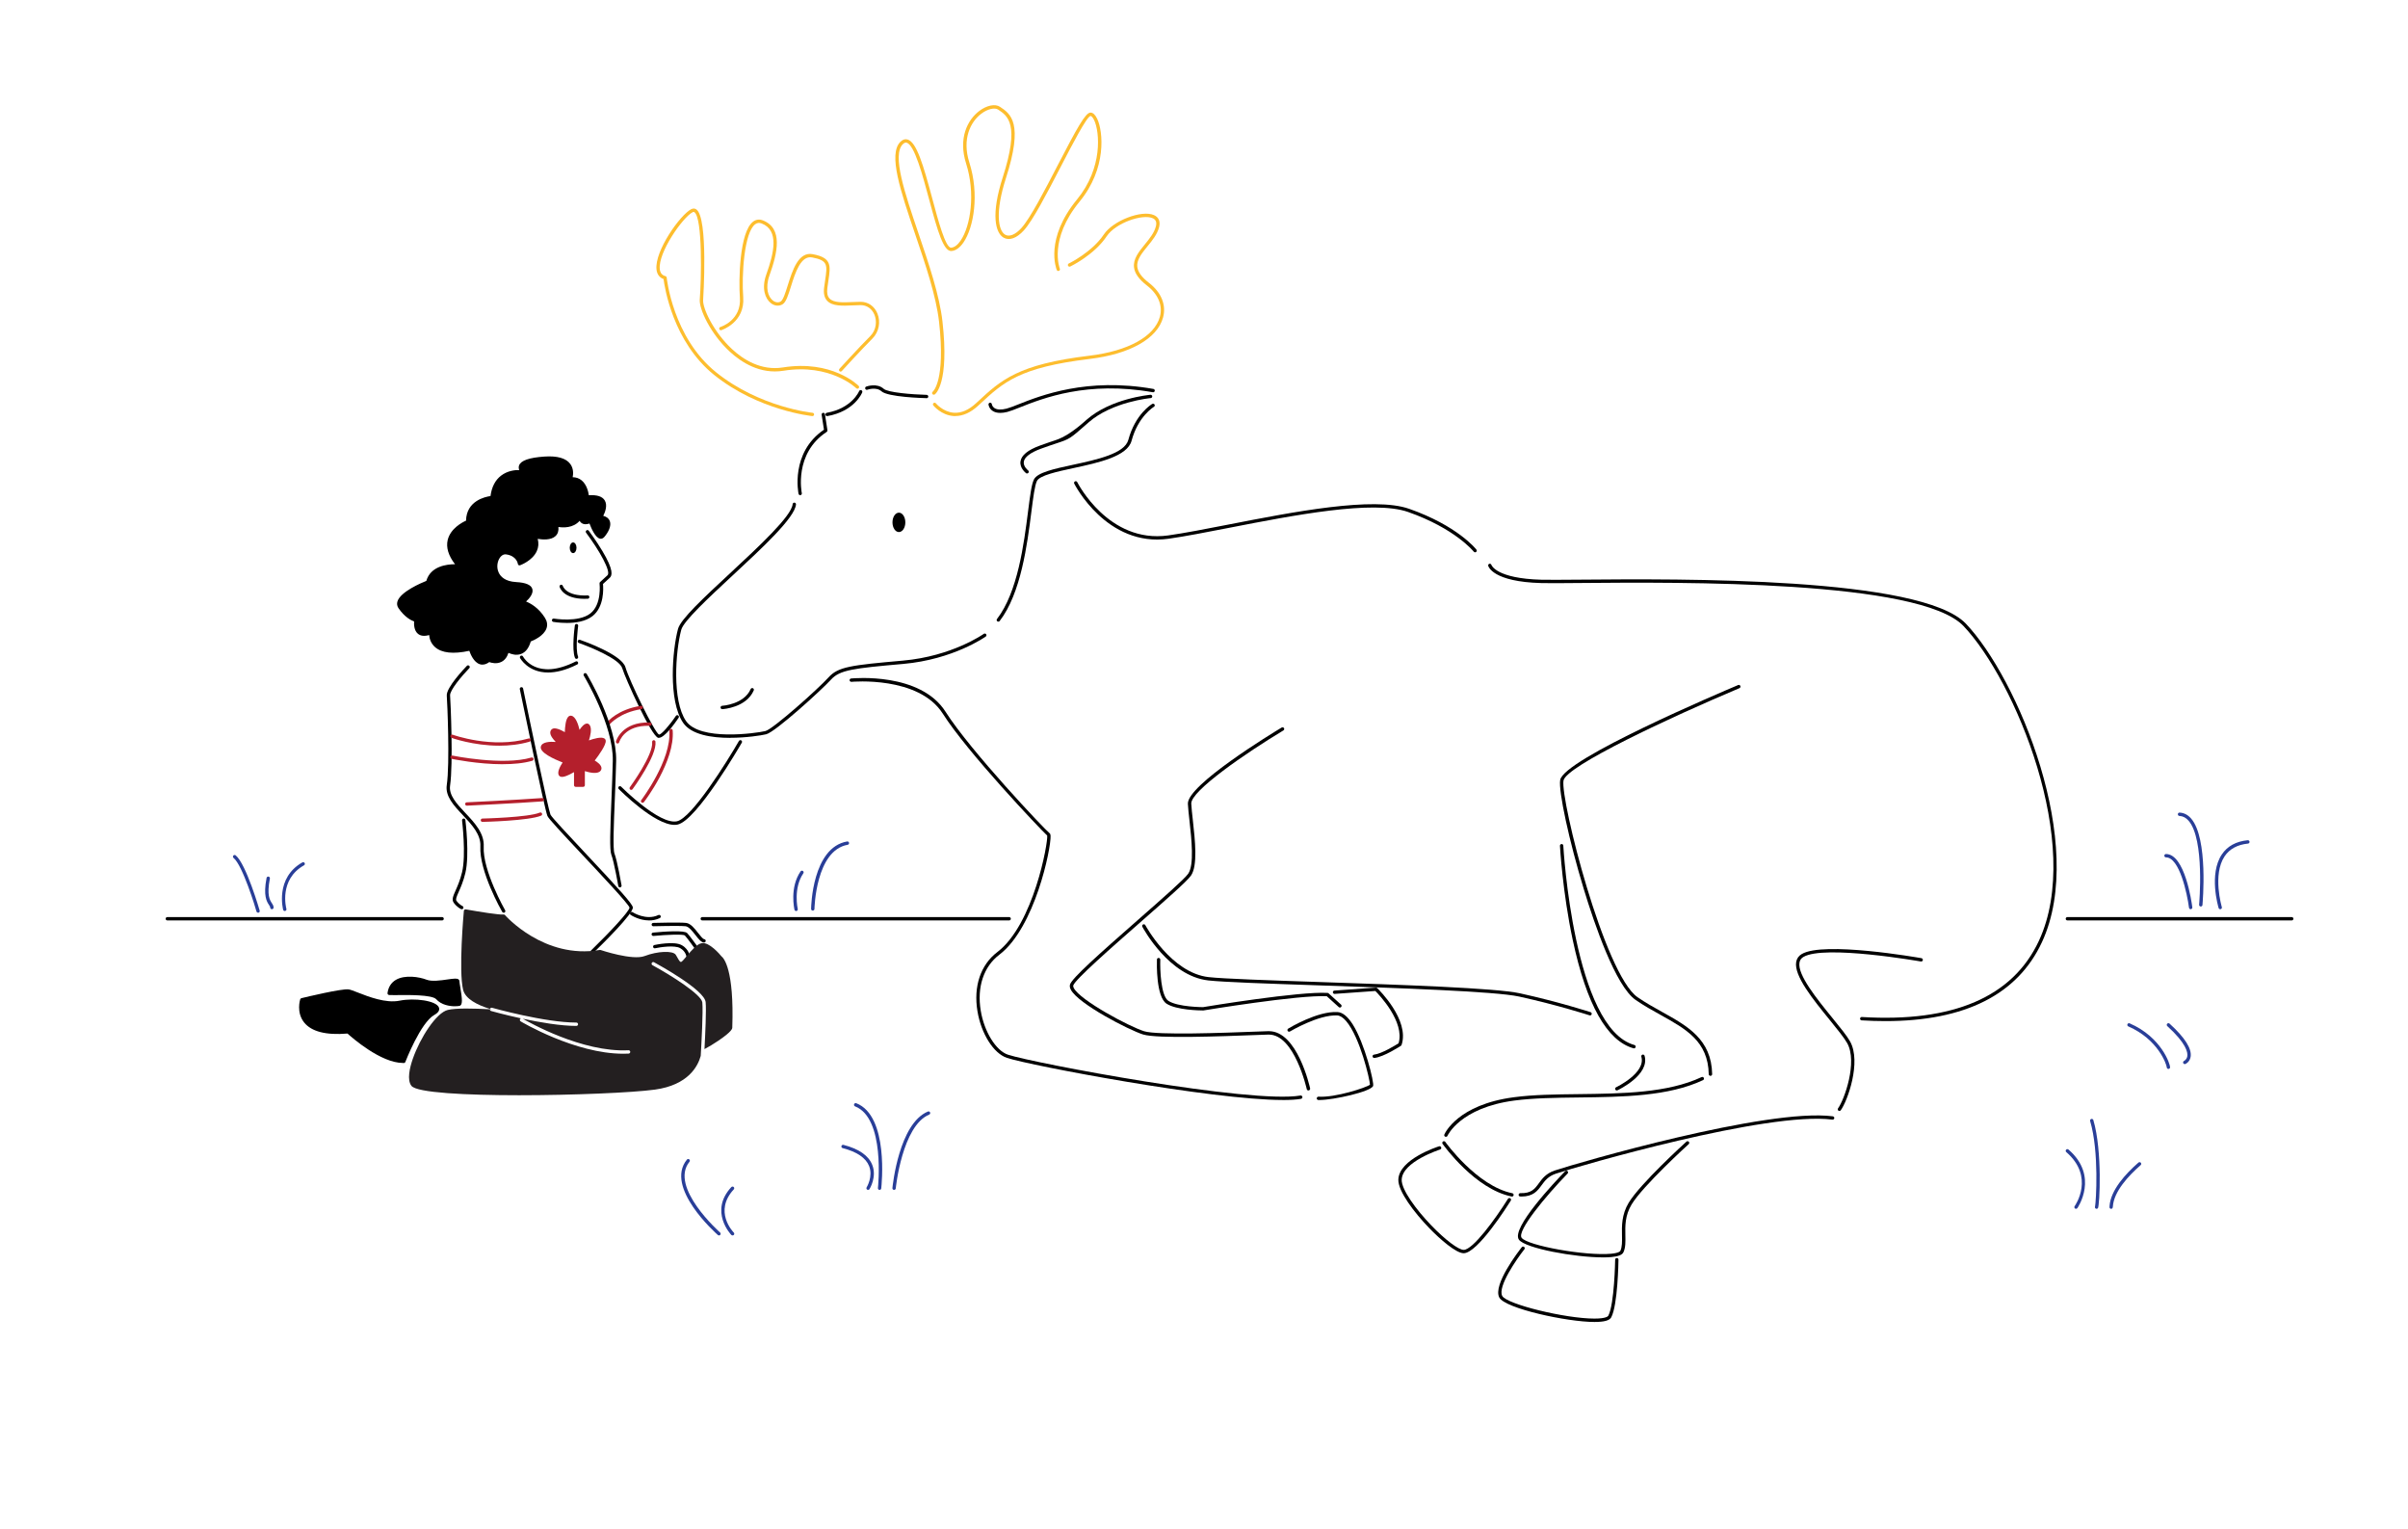 <?xml version="1.0" encoding="UTF-8"?>
<svg id="vector" xmlns="http://www.w3.org/2000/svg" version="1.1" viewBox="0 0 719.69 456.98">
  <!-- Generator: Adobe Illustrator 30.1.0, SVG Export Plug-In . SVG Version: 2.1.1 Build 136)  -->
  <defs>
    <style>
      .st0 {
        fill: none;
      }

      .st1 {
        fill: #231f20;
      }

      .st2 {
        fill: #fdbd2e;
      }

      .st3 {
        fill: #293e98;
      }

      .st4 {
        fill: #b41f2c;
      }
    </style>
  </defs>
  <path class="st2" d="M279.07,117.94c-.16,0-.32-.08-.41-.22-.15-.22-.1-.53.12-.69.08-.06,3.86-3.25,1.88-20.88-.87-7.7-4.06-17.11-7.15-26.2-4.35-12.81-8.11-23.87-4.42-27.56.68-.68,1.38-.92,2.12-.72,2.71.73,4.71,7.49,7.45,17.73,1.74,6.51,3.91,14.6,5.57,14.6h.03c.95-.05,1.94-.78,2.84-2.1,3.02-4.39,4.47-14.2,1.65-23.02-2.42-7.58.44-13.09,3.92-15.72,2.27-1.71,4.76-2.21,6.2-1.25,3.18,2.12,7.13,4.75,1.76,21.39-3.18,9.86-2.39,15.56-.2,16.83,1.24.72,3.04-.02,4.82-1.97,2.62-2.87,7-11.3,10.85-18.74,5.81-11.21,8.33-15.78,9.82-15.78.74,0,1.43.64,2.01,1.86,1.79,3.8,2.87,14.84-5.26,24.73-9.33,11.35-5.95,19.97-5.91,20.05.11.25-.02.55-.27.65-.25.11-.55-.01-.65-.27-.15-.37-3.65-9.26,6.06-21.07,7.75-9.43,6.77-20.2,5.13-23.66-.42-.89-.86-1.29-1.1-1.29-1.17.27-5.47,8.57-8.93,15.24-4.08,7.86-8.29,15.99-11,18.96-2.15,2.36-4.36,3.15-6.06,2.16-2.46-1.43-3.82-6.91-.25-18,5.13-15.92,1.53-18.32-1.36-20.25-1.05-.7-3.17-.19-5.04,1.22-3.21,2.42-5.83,7.53-3.57,14.61,3.02,9.46,1.33,19.37-1.78,23.89-1.09,1.58-2.34,2.46-3.61,2.53-2.31.12-4.05-5.74-6.62-15.34-1.96-7.3-4.39-16.39-6.74-17.03-.14-.03-.54-.15-1.15.46-3.25,3.25.59,14.56,4.66,26.54,3.11,9.15,6.32,18.6,7.2,26.41,2.09,18.56-2.12,21.69-2.3,21.81-.09.06-.19.09-.28.09h-.03Z"/>
  <path class="st2" d="M285.54,124.33c-.18,0-.37,0-.55-.02-3.66-.26-5.96-3.06-6.05-3.17-.17-.21-.14-.53.07-.7.21-.17.53-.14.7.07.02.03,2.13,2.58,5.36,2.81,2.23.16,4.46-.81,6.67-2.86l.4-.37c7.02-6.52,12.09-11.24,33.46-13.81,11.57-1.39,19.44-5.74,21.06-11.62.92-3.33-.49-6.74-3.87-9.35-2.38-1.84-3.65-3.62-3.86-5.43-.29-2.53,1.43-4.64,3.25-6.88,1.38-1.69,2.81-3.45,3.29-5.39.3-1.2-.01-1.99-.96-2.41-3.02-1.34-11.07,1.38-13.76,5.41-3.68,5.52-10.58,8.88-10.87,9.02-.24.12-.55.02-.67-.23-.12-.25-.02-.55.23-.67.07-.03,6.95-3.39,10.47-8.68,2.75-4.12,11.3-7.41,15-5.77,1.4.62,1.94,1.88,1.52,3.56-.54,2.16-2.04,4-3.49,5.77-1.68,2.07-3.28,4.02-3.03,6.13.18,1.54,1.31,3.09,3.47,4.76,3.72,2.87,5.26,6.66,4.22,10.4-1.73,6.29-9.92,10.91-21.91,12.35-21.04,2.54-25.76,6.92-32.89,13.55l-.4.37c-2.25,2.09-4.56,3.14-6.88,3.14l.02.02Z"/>
  <path d="M298.93,123.37c-.94,0-1.72-.21-2.33-.64-1.04-.73-1.15-1.81-1.16-1.85-.03-.27.17-.52.45-.55.26-.03.52.17.55.44,0,.03.09.69.76,1.15.76.52,2.01.59,3.63.18.83-.21,2.02-.68,3.52-1.27,6.66-2.64,20.51-8.13,40.37-4.62.27.05.45.31.41.58-.05.27-.31.46-.58.41-19.59-3.46-32.75,1.76-39.83,4.56-1.54.61-2.76,1.09-3.65,1.32-.78.2-1.49.29-2.13.29h-.01Z"/>
  <path d="M306.97,141.48c-.1,0-.21-.03-.3-.1-.08-.06-1.97-1.51-1.67-3.53.27-1.82,2.21-3.4,5.77-4.7,2.08-.76,3.54-1.24,4.72-1.63,2.49-.82,5.35-2.65,8.59-5.5l.65-.58c7.25-6.36,18.63-7.43,19.11-7.48.25-.02.52.18.54.45.02.27-.18.52-.45.54-.11,0-11.54,1.09-18.54,7.23l-.65.57c-4.97,4.36-5.05,4.42-8.93,5.7-1.17.39-2.63.87-4.69,1.62-3.14,1.15-4.92,2.5-5.13,3.9-.21,1.43,1.27,2.58,1.29,2.59.22.17.26.48.1.7-.1.13-.25.2-.4.2v.02Z"/>
  <path d="M298.38,185.75c-.11,0-.21-.03-.31-.1-.22-.17-.26-.48-.09-.7,6.21-8.04,8.06-22.54,9.28-32.13.6-4.7,1.03-8.09,1.76-9.56,1.04-2.09,5.94-3.15,11.6-4.37,7.27-1.57,15.5-3.35,16.61-7.45,2.09-7.76,6.94-10.63,7.15-10.75.24-.14.54-.05.68.18s.06.54-.18.68c-.05.03-4.71,2.8-6.68,10.14-1.26,4.69-9.82,6.54-17.36,8.17-4.96,1.07-10.08,2.18-10.92,3.84-.66,1.32-1.1,4.82-1.67,9.24-1.23,9.7-3.1,24.36-9.48,32.62-.1.13-.25.19-.4.19h.01Z"/>
  <path d="M218.23,220.47c-5.58,0-11.63-.95-14.05-4.49-4.54-6.66-3.22-21.81-1.54-28.07.78-2.9,7.62-9.26,15.55-16.62,8.63-8.01,18.4-17.09,18.71-20.65.02-.28.29-.47.54-.46.28.02.48.27.46.54-.34,3.94-9.83,12.77-19.02,21.3-7.16,6.65-14.56,13.53-15.27,16.15-1.74,6.49-2.76,21.14,1.4,27.24,4.13,6.05,20.84,3.71,23.74,3.03,2.24-.53,15.68-12.51,18.87-16.03,2.89-3.2,6.68-3.64,22.24-5.02,14.7-1.3,24.08-7.93,24.17-8,.22-.16.54-.11.7.11s.11.54-.11.7c-.1.07-9.7,6.86-24.67,8.18-14.94,1.32-18.96,1.78-21.59,4.69-2.71,2.99-16.65,15.69-19.38,16.33-1.47.35-5.93,1.05-10.75,1.05v.02Z"/>
  <path d="M239.16,147.95c-.23,0-.44-.16-.49-.39-.03-.12-2.56-12.27,7.59-19.17l-.69-4.47c-.04-.27.15-.53.42-.57.28-.04.53.15.57.42l.74,4.79c.03.19-.06.39-.22.49-9.88,6.49-7.46,18.19-7.44,18.3.06.27-.11.54-.38.59-.04,0-.07,0-.11,0h.01Z"/>
  <path d="M276.93,118.97h-.01c-1.17-.03-11.53-.33-13.45-2.04-1.59-1.43-4.2-.49-4.23-.48-.26.09-.55-.04-.64-.3-.09-.26.04-.55.3-.64.13-.05,3.2-1.15,5.24.68,1.24,1.1,8.51,1.68,12.81,1.79.28,0,.49.24.49.51s-.23.49-.5.49h0Z"/>
  <path d="M247.2,124.33c-.24,0-.45-.17-.49-.41-.05-.27.13-.53.4-.58,7.52-1.34,9.64-6.42,9.66-6.47.1-.25.39-.38.65-.28s.38.39.28.65c-.09.23-2.32,5.64-10.42,7.09h-.09.01Z"/>
  <path class="st2" d="M242.84,124.33h-.05c-.16-.02-16.05-1.63-29.33-12.28-12.31-9.89-14.82-26.15-15.14-28.68-1.23-.44-1.96-1.42-2.11-2.86-.59-5.54,7.1-16.37,10.41-18.02.66-.33,1.17-.14,1.48.07,3.64,2.46,2.07,26.79,2.05,27.03-.21,2.48,3.13,9.62,8.63,14.72,3.32,3.08,8.65,6.53,15.21,5.48,14.56-2.33,22.31,5.17,22.63,5.5.2.19.2.51,0,.71s-.51.2-.71,0c-.08-.08-7.73-7.47-21.77-5.22-6.94,1.11-12.56-2.5-16.05-5.73-5.81-5.38-9.18-12.8-8.95-15.54.47-5.71.89-24.42-1.62-26.12-.11-.07-.24-.12-.47,0-2.97,1.48-10.39,12.05-9.86,17.02.12,1.15.68,1.84,1.7,2.1.21.05.35.23.37.44.02.18,1.83,17.91,14.81,28.33,13.03,10.46,28.64,12.05,28.79,12.06.28.03.48.27.45.54-.02.26-.24.45-.5.45h.03Z"/>
  <path class="st2" d="M251.26,111.04c-.12,0-.24-.04-.34-.13-.21-.19-.22-.5-.03-.71.06-.06,5.67-6.23,9.2-9.76,1.91-1.91,2.01-4.6,1.26-6.41-.74-1.79-2.28-2.86-4.11-2.86-.79,0-1.62.04-2.45.08-2.96.14-6.03.29-7.58-1.39-.83-.9-1.12-2.19-.9-3.94.1-.77.21-1.48.3-2.14.68-4.58.89-5.97-3.88-6.86-3.4-.63-5.03,4.52-6.33,8.67-.82,2.62-1.47,4.69-2.5,5.32-1.09.67-2.46.52-3.58-.39-1.55-1.26-2.82-4.25-1.28-8.55,2.28-6.37,3.89-13.15-1.4-15.2-.71-.28-1.35-.2-1.93.23-3.31,2.46-4.08,15.27-3.58,21.76.59,7.62-6.46,9.87-6.54,9.89-.26.08-.54-.07-.62-.33s.07-.54.33-.62,6.36-2.04,5.83-8.86c-.38-4.97-.15-19.57,3.98-22.64.85-.63,1.85-.76,2.88-.36,6.09,2.36,4.42,9.65,1.98,16.47-1.36,3.81-.33,6.39.97,7.44.79.64,1.7.76,2.42.31.71-.44,1.4-2.64,2.07-4.77,1.42-4.52,3.19-10.16,7.47-9.35,5.72,1.07,5.37,3.39,4.68,7.99-.1.65-.2,1.36-.3,2.12-.19,1.44.02,2.46.64,3.13,1.23,1.33,4.06,1.19,6.79,1.07.85-.04,1.69-.08,2.49-.08,2.25,0,4.13,1.3,5.03,3.47,1.06,2.55.46,5.56-1.47,7.5-3.51,3.51-9.11,9.67-9.17,9.73-.1.11-.23.16-.37.16h.04Z"/>
  <ellipse cx="268.66" cy="156.08" rx="1.92" ry="2.9"/>
  <path d="M215.86,211.89c-.26,0-.48-.21-.5-.47-.02-.28.2-.51.47-.53.07,0,6.54-.42,8.53-5,.11-.25.41-.37.66-.26s.37.4.26.66c-2.24,5.15-9.1,5.58-9.39,5.6h-.03Z"/>
  <path d="M440.86,165.02c-.15,0-.29-.07-.39-.19-.05-.07-5.62-6.95-19.65-11.86-10.43-3.65-34.26,1-53.41,4.73-6.81,1.33-13.25,2.58-18.13,3.27-18.54,2.6-28.13-16.28-28.22-16.47-.12-.25-.02-.55.23-.67s.55-.02.67.23c.09.18,9.36,18.42,27.19,15.92,4.86-.68,11.28-1.93,18.08-3.26,19.27-3.76,43.25-8.44,53.93-4.69,14.33,5.02,19.87,11.9,20.1,12.19.17.22.13.53-.08.7-.09.07-.2.11-.31.11h-.01Z"/>
  <path d="M563.52,305.1c-2.3,0-4.67-.07-7.12-.22-.28-.02-.49-.25-.47-.53s.25-.5.53-.47c27.33,1.66,45.13-6.02,52.93-22.79,13.42-28.88-7.26-77.99-22.55-94.04-13.08-13.73-84.43-13.12-114.91-12.85-5.28.05-9.09.08-11.21.02-14.57-.37-15.88-4.97-15.93-5.16-.07-.27.1-.54.36-.61.26-.06.53.09.6.35.03.08,1.45,4.07,14.99,4.42,2.11.05,6.11.02,11.18-.02,30.6-.26,102.26-.88,115.64,13.16,15.45,16.22,36.33,65.89,22.73,95.15-7.28,15.67-23.01,23.59-46.78,23.59h.01Z"/>
  <path d="M511.2,321.45c-.27,0-.5-.22-.5-.49-.19-9.81-6.77-13.47-14.38-17.7-2.47-1.37-5.03-2.79-7.48-4.49-5.97-4.13-12.28-22.55-15.5-33.16-4.37-14.36-7.59-29.26-7.04-32.55,1.04-6.25,47.86-26.12,53.19-28.37.26-.11.55,0,.66.27.11.25-.01.55-.27.66-20.75,8.73-51.87,23.29-52.59,27.61-.96,5.75,12.23,57.87,22.13,64.73,2.42,1.67,4.95,3.08,7.4,4.44,7.56,4.2,14.7,8.17,14.9,18.55,0,.28-.21.5-.49.51h-.03Z"/>
  <path d="M432.14,339.68c-.07,0-.13-.01-.2-.04-.25-.11-.37-.4-.26-.65.15-.36,3.98-8.93,20.79-11.14,5.81-.77,12.38-.85,19.34-.93,13.09-.16,26.63-.33,36.75-5.09.25-.12.55,0,.67.24.12.25.01.55-.24.67-10.32,4.86-23.96,5.02-37.16,5.18-6.93.08-13.47.17-19.22.92-16.2,2.13-19.97,10.46-20,10.54-.08.19-.27.3-.46.3h-.01Z"/>
  <path d="M454.7,357.51h-.34c-.28,0-.49-.24-.49-.51s.27-.5.51-.49c3.3.09,4.3-1.25,5.54-2.95,1.01-1.39,2.16-2.96,4.76-3.82,6.92-2.31,63.51-18.73,83.11-16.19.27.04.47.29.43.56s-.28.47-.56.43c-19.43-2.52-75.77,13.85-82.66,16.15-2.29.76-3.3,2.14-4.27,3.46-1.21,1.66-2.46,3.37-6.04,3.37h0Z"/>
  <path d="M549.76,331.96c-.1,0-.21-.03-.3-.1-.22-.16-.27-.48-.11-.7,1.87-2.55,5.91-13.83,2.72-19.49-.91-1.62-2.88-4.04-5.16-6.85-5.06-6.22-10.8-13.28-10.07-17.41.18-1,.72-1.79,1.63-2.33,6.52-3.91,34.62,1.01,35.81,1.22.27.05.45.31.41.58-.05.27-.31.46-.58.41-.29-.05-28.93-5.07-35.13-1.35-.65.39-1.03.93-1.16,1.65-.65,3.68,5.18,10.85,9.86,16.6,2.31,2.84,4.31,5.29,5.26,6.99,3.44,6.12-.77,17.81-2.79,20.57-.1.13-.25.2-.4.2h.01Z"/>
  <path d="M451.88,357.51h-.1c-10.93-2.23-20.24-15.18-20.63-15.73-.16-.23-.11-.54.12-.7.22-.16.54-.11.7.12.09.13,9.48,13.18,20.02,15.33.27.06.45.32.39.59-.05.24-.26.4-.49.4h-.01Z"/>
  <path d="M437.46,374.46c-2.26,0-7.02-4.11-10.41-7.63-4.29-4.45-9.25-10.89-9.12-14.4.23-6.09,11.69-9.77,12.18-9.92.26-.08.54.06.63.33.08.26-.06.54-.33.63-.11.04-11.28,3.62-11.48,9-.11,2.99,4.36,9.02,8.84,13.67,4.15,4.31,8.14,7.32,9.69,7.32,2.72,0,9.4-9.12,13.23-15.25.15-.24.46-.3.69-.16.23.15.31.46.16.69-1.01,1.61-9.94,15.72-14.08,15.72h0Z"/>
  <path d="M488.37,313.25s-.09,0-.13-.02c-7.94-2.19-14.06-13.06-18.18-32.33-3.05-14.24-3.82-28.03-3.83-28.17-.01-.28.2-.51.47-.53.32-.02.51.2.53.47.03.55,3.15,54.59,21.27,59.58.27.07.42.35.35.62-.06.22-.26.37-.48.37h0Z"/>
  <path d="M483.22,325.83c-.19,0-.37-.11-.45-.29-.12-.25-.01-.55.24-.67.09-.04,8.94-4.27,7.55-9.13-.08-.27.08-.54.34-.62.27-.08.54.08.62.34,1.62,5.68-7.69,10.12-8.08,10.31-.07.03-.14.05-.21.05h0Z"/>
  <path d="M479.07,375.7c-8.43,0-23.22-2.7-25.1-5.29-2.47-3.41,11.09-17.64,13.83-20.46.19-.2.51-.2.71,0,.2.19.2.51,0,.71-6.58,6.76-15.19,17.18-13.74,19.18,1.72,2.37,19.23,5.49,26.77,4.77,2.33-.22,2.69-.75,2.74-.85.56-1.2.53-2.78.49-4.6-.06-2.77-.13-6.22,2-9.77,3.44-5.71,16.69-17.76,17.26-18.27.2-.18.52-.17.71.03.19.21.17.52-.03.71-.14.12-13.71,12.45-17.07,18.04-1.99,3.3-1.92,6.45-1.86,9.24.04,1.95.08,3.62-.58,5.04-.36.77-1.49,1.22-3.55,1.42-.76.07-1.63.11-2.58.11h0Z"/>
  <path d="M476.54,395h0c-8.13,0-26.71-4.02-28.44-7.31-2-3.8,5.82-13.89,6.72-15.03.17-.22.49-.25.7-.08.22.17.25.49.08.7-2.33,2.95-8.06,11.21-6.62,13.94,1.3,2.47,18.81,6.77,27.56,6.77h0c3.42,0,4.04-.66,4.15-.86,1.83-3.47,2.04-16.61,2.04-16.74,0-.27.23-.49.5-.49h0c.28,0,.5.23.49.51,0,.55-.21,13.5-2.15,17.19-.5.96-2.1,1.4-5.03,1.4h0Z"/>
  <path d="M383.41,328.67c-21.21,0-75.6-10.3-82.46-12.58-3.99-1.33-7.69-7.18-8.81-13.92-1.24-7.44.93-13.89,5.94-17.7,10.86-8.25,15.21-32.9,14.9-34.81-2.05-1.87-23.88-24.88-31.2-36.42-7.2-11.34-27.11-9.53-27.31-9.51-.27,0-.52-.17-.55-.45-.03-.27.17-.52.45-.55.84-.08,20.73-1.9,28.25,9.97,7.37,11.62,29.77,35.31,31.04,36.23.26.17.31.5.33.84.16,3.76-4.7,27.43-15.31,35.49-4.7,3.57-6.73,9.67-5.56,16.74,1.04,6.29,4.54,11.94,8.14,13.14,7.53,2.5,72.65,14.75,87.41,12.2.26-.05.53.14.58.41s-.14.53-.41.58c-1.39.24-3.24.35-5.43.35h0ZM313.05,249.71s.04.04.07.05c-.01,0-.04-.03-.07-.05Z"/>
  <path d="M391.05,325.83c-.23,0-.44-.16-.49-.39-.04-.17-3.67-16.31-11.33-16.31h-.19c-1,.03-2.23.08-3.62.13-10.37.39-29.66,1.13-33.78-.16-4.17-1.3-19.41-9.14-21.61-13.41-.29-.57-.37-1.09-.22-1.55.63-1.92,8.49-8.92,20.41-19.38,7.1-6.23,13.81-12.12,14.9-13.69,1.84-2.66,1-10.32.38-15.91-.21-1.87-.4-3.64-.47-4.98-.29-5.58,25.13-21.05,28.03-22.8.24-.14.54-.07.69.17.14.24.07.54-.17.69-11.18,6.73-27.74,18.11-27.54,21.89.07,1.32.26,3.07.47,4.92.67,6.07,1.5,13.62-.56,16.58-1.16,1.68-7.6,7.33-15.06,13.87-8.7,7.63-19.52,17.13-20.12,18.94-.06.19-.01.46.16.78,1.91,3.71,16.61,11.53,21.02,12.91,3.95,1.23,23.87.48,33.44.11,1.4-.05,2.63-.1,3.63-.13h.23c8.46,0,12.15,16.39,12.31,17.09.06.27-.11.54-.38.6-.04,0-.07.01-.11.01l-.02.02Z"/>
  <path d="M394.49,328.69c-.18,0-.34,0-.48-.01-.28-.02-.48-.26-.47-.53.02-.28.29-.48.53-.47,4.97.34,14.27-2.71,15.38-3.57-.05-1.57-2.98-14.19-7.12-19.02-.92-1.07-1.81-1.63-2.64-1.68-5.61-.3-14.06,4.74-14.15,4.79-.24.14-.54.07-.69-.17-.14-.24-.07-.54.17-.69.36-.22,8.8-5.29,14.72-4.94,1.52.08,3.04,1.31,4.53,3.64,3.62,5.68,6.5,17.51,6.12,18.44-.69,1.73-11.9,4.19-15.91,4.19v.02Z"/>
  <path d="M475.2,303.39s-.1,0-.15-.02c-.09-.03-9.45-3.06-21.01-5.6-7.09-1.56-36.23-2.55-59.63-3.34-15.42-.52-28.74-.97-33.28-1.48-11.72-1.3-19.39-15.44-19.71-16.04-.13-.24-.04-.55.21-.68.24-.13.55-.04.68.21.08.14,7.74,14.28,18.94,15.52,4.51.5,17.81.95,33.21,1.47,24.67.84,52.63,1.79,59.82,3.37,11.6,2.55,21.01,5.6,21.1,5.63.26.08.41.37.32.63-.07.21-.26.35-.48.35l-.02-.02Z"/>
  <path d="M359.54,301.92c-.97,0-7.92-.11-10.88-2.02-3.16-2.04-2.92-12.05-2.88-13.19,0-.28.2-.49.52-.48.28,0,.49.24.48.52-.1,2.93.16,10.84,2.43,12.31,2.85,1.85,10.28,1.87,10.35,1.87,1.1-.19,28.92-4.78,37.22-4.25.11,0,.22.05.3.13l3.72,3.36c.21.19.22.5.04.71-.19.21-.5.22-.71.04l-3.59-3.25c-8.38-.46-36.61,4.21-36.9,4.25h-.1Z"/>
  <path d="M410.72,316.11c-.25,0-.47-.19-.5-.44-.03-.27.17-.52.44-.55,2.34-.27,6.5-2.86,7.34-3.39,1.91-6.35-5.74-14.42-6.94-15.63l-12.17.87c-.25.01-.51-.19-.53-.46-.02-.28.19-.51.46-.53l12.4-.89c.13-.01.28.04.38.14.4.38,9.76,9.51,7.3,16.98-.04.11-.11.2-.2.26-.21.14-5.08,3.32-7.92,3.64h-.06,0Z"/>
  <g>
    <path d="M176.46,155.79s2.11,6.21,3.75,4.34,3.05-5.16-.7-5.62c0,0,4.34-6.8-3.98-5.98,0,0-.35-5.98-5.04-5.39,0,0,2.58-6.91-7.73-6.21s-6.56,4.1-6.56,4.1c0,0-8.2-1.34-9.14,7.65,0,0-7.38.43-7.27,7.23,0,0-10.66,4.1-2.7,13.24,0,0-7.85-.94-9.26,4.8,0,0-10.66,4.1-8.32,7.5s4.8,3.88,4.8,3.88c0,0-.94,5.73,4.45,3.74,0,0-.82,7.73,11.83,4.8,0,0,1.76,6.44,5.51,3.4,0,0,4.34,1.99,5.51-2.93,0,0,4.92,3.16,6.56-3.05,0,0,6.8-2.34,4.22-6.44s-6.21-4.92-6.21-4.92c0,0,6.68-5.04-1.99-5.51s-6.56-9.73-2.93-9.26,3.98,3.28,3.98,3.28c0,0,6.91-2.46,4.69-8.09,0,0,7.5,1.99,6.33-3.52,0,0,4.92,1.41,7.15-2.34,0,0,0,2.58,3.05,1.29h0Z"/>
    <path d="M144.18,198.59c-.27,0-.53-.04-.79-.13-1.78-.57-2.77-2.98-3.12-4-4.79,1.04-8.24.67-10.25-1.11-1.35-1.2-1.68-2.71-1.75-3.6-1.44.41-2.57.28-3.36-.38-1.19-.98-1.2-2.84-1.14-3.69-.86-.3-2.81-1.25-4.67-3.96-.42-.62-.53-1.32-.31-2.02.9-2.9,7.15-5.54,8.63-6.13,1.27-4.45,6.23-4.98,8.54-4.98h.04c-2-2.59-2.73-5.04-2.18-7.3.85-3.41,4.37-5.23,5.47-5.72.11-5.92,5.71-7.13,7.31-7.35.36-2.72,1.42-4.78,3.17-6.11,1.9-1.45,4.13-1.7,5.43-1.66-.16-.38-.25-.85-.07-1.35.52-1.49,3-2.37,7.6-2.68,3.82-.26,6.42.48,7.7,2.19,1.04,1.4.92,3.05.73,3.98,1.03,0,1.93.33,2.69.95,1.53,1.27,2,3.45,2.14,4.44,2.43-.16,4.03.35,4.75,1.53.92,1.5.09,3.59-.44,4.62,1,.26,1.66.77,1.95,1.54.57,1.49-.48,3.44-1.64,4.78-.46.53-.95.57-1.28.5-1.42-.28-2.66-3.21-3.14-4.52-.97.32-1.75.28-2.33-.11-.29-.19-.48-.44-.62-.7-1.95,2.21-4.95,2.06-6.34,1.84.11,1.16-.18,2.07-.86,2.71-1.37,1.3-3.97,1.07-5.33.84.34,1.29.25,2.53-.28,3.67-1.31,2.88-4.84,4.16-4.99,4.22-.14.05-.3.03-.43-.04-.13-.08-.21-.21-.23-.36,0-.1-.37-2.44-3.55-2.85-.88-.11-1.51.54-1.8.95-.73,1.01-1.16,2.86-.36,4.53.56,1.17,1.91,2.61,5.19,2.79,2.88.16,4.47.83,4.84,2.05.42,1.39-.96,2.93-1.87,3.76,1.29.52,3.73,1.83,5.63,4.85.68,1.08.84,2.15.47,3.19-.79,2.23-3.8,3.55-4.7,3.9-.56,1.95-1.52,3.2-2.85,3.71-1.48.58-3,.06-3.81-.31-.43,1.32-1.15,2.23-2.14,2.71-1.42.69-2.97.28-3.6.05-.68.5-1.36.75-2.01.75h-.04ZM140.6,193.37c.22,0,.42.15.48.37.25.9,1.19,3.32,2.61,3.77.64.21,1.33,0,2.1-.63.15-.12.35-.15.52-.07,0,0,1.67.74,3.04.07.86-.42,1.45-1.31,1.77-2.66.04-.16.15-.29.3-.35.15-.06.32-.04.46.04.02,0,1.87,1.17,3.5.54,1.07-.42,1.84-1.52,2.31-3.29.04-.16.16-.29.32-.34.04,0,3.59-1.26,4.33-3.38.26-.75.14-1.5-.37-2.32-2.43-3.86-5.86-4.69-5.9-4.7-.19-.04-.34-.19-.38-.38-.04-.19.03-.39.19-.5.68-.51,2.54-2.21,2.22-3.26-.13-.43-.82-1.17-3.94-1.34-2.94-.16-5.08-1.35-6.04-3.35-.83-1.75-.64-4.03.46-5.55.72-.99,1.71-1.48,2.74-1.35,2.88.37,3.9,2.14,4.25,3.1.96-.44,3.06-1.58,3.92-3.48.52-1.14.51-2.4-.02-3.74-.07-.17-.03-.37.09-.52.13-.14.32-.2.5-.15,1.05.28,4.04.75,5.25-.41.55-.52.7-1.37.46-2.52-.04-.17.02-.35.15-.47.13-.12.31-.16.48-.12.19.05,4.58,1.25,6.58-2.12.12-.19.35-.28.56-.23.22.06.37.26.37.48,0,0,0,.7.47,1,.38.25,1.03.19,1.88-.17.13-.05.27-.05.4,0,.13.06.22.16.27.29.67,1.98,1.84,4.2,2.56,4.34.05,0,.16.03.34-.18.97-1.11,1.84-2.76,1.46-3.76-.21-.56-.84-.91-1.85-1.04-.17-.02-.32-.13-.39-.28s-.06-.34.03-.48c.48-.75,1.54-2.96.78-4.2-.55-.89-2.03-1.24-4.3-1.01-.13,0-.27-.03-.37-.12-.1-.09-.17-.21-.17-.35,0-.03-.19-2.88-1.83-4.24-.7-.58-1.6-.82-2.64-.68-.18.02-.35-.05-.45-.19s-.14-.32-.08-.48c0-.02.78-2.17-.41-3.75-1.07-1.42-3.36-2.02-6.82-1.79-5.56.38-6.55,1.53-6.72,2-.21.6.45,1.22.46,1.23.16.15.21.39.11.59s-.31.31-.53.28c-.03,0-3.27-.5-5.75,1.4-1.59,1.22-2.54,3.18-2.82,5.81-.03.24-.22.43-.47.45-.28.02-6.9.5-6.79,6.72,0,.21-.12.4-.32.48-.04.02-4.32,1.71-5.18,5.17-.54,2.17.37,4.62,2.68,7.28.14.16.16.38.07.56-.1.18-.29.29-.5.26-.07,0-7.43-.81-8.71,4.43-.04.16-.15.29-.31.35-2.07.79-7.58,3.35-8.27,5.59-.13.42-.07.79.18,1.16,2.18,3.16,4.47,3.67,4.49,3.67.26.05.44.31.39.57-.1.64-.17,2.45.74,3.2.62.51,1.64.5,3.04,0,.16-.06.34-.03.48.07.14.11.21.27.19.45,0,.08-.19,2.08,1.43,3.5,1.79,1.57,5.18,1.84,9.8.77.04,0,.08,0,.11,0v-.02Z"/>
  </g>
  <path d="M169.31,186.13c-2.13,0-3.8-.29-3.94-.31-.27-.05-.45-.31-.41-.58.05-.27.3-.46.58-.41.07,0,7.32,1.25,10.89-1.52,3.51-2.73,2.76-8.91,2.76-8.97-.02-.16.04-.32.16-.43l2.21-2.02c1.16-1.06-2.42-7.42-6.39-12.71-.17-.22-.12-.53.1-.7s.53-.12.7.1c.02.03,2.17,2.9,4.02,5.98,3.52,5.86,2.97,7.42,2.25,8.08l-2.02,1.85c.12,1.29.41,6.85-3.16,9.62-2.11,1.64-5.24,2.03-7.73,2.03h-.02Z"/>
  <path d="M174.73,178.93c-6.46,0-7.44-3.44-7.48-3.59-.07-.27.09-.54.36-.61s.54.09.61.35c.04.13,1,3.12,7.41,2.83.29-.05.51.2.52.47,0,.28-.2.51-.47.52-.33.02-.64.02-.94.02h-.01Z"/>
  <ellipse cx="171.29" cy="163.67" rx="1.01" ry="1.6"/>
  <path d="M172.3,196.87c-.2,0-.39-.12-.46-.31-1.02-2.54-.07-9.4-.03-9.69.04-.27.3-.46.56-.43.27.04.46.29.43.56,0,.07-.95,6.89-.03,9.18.1.26-.02.55-.28.65-.06.02-.12.04-.19.04h0Z"/>
  <path d="M196.9,220.48c-.06,0-.12,0-.17-.02-2.02-.38-9.9-17.87-10.76-20.81-.8-2.76-9.63-6.37-12.97-7.53-.26-.09-.4-.38-.31-.64s.38-.4.64-.31c1.28.44,12.51,4.45,13.6,8.2,1.15,3.97,8.66,19.44,10.02,20.12h.04c.65,0,2.97-2.56,5.01-5.58.16-.23.47-.29.69-.14.23.15.29.46.14.69-1.24,1.84-4.23,6-5.93,6v.02Z"/>
  <path d="M201.6,246.47c-5.99,0-16.21-10.25-16.67-10.71-.19-.2-.19-.51,0-.71.2-.2.51-.19.71,0,.11.11,11.4,11.45,16.67,10.35,4.41-.92,14.88-17.63,18.54-24,.14-.24.45-.32.68-.18.24.14.32.44.18.68-.55.95-13.46,23.28-19.21,24.48-.29.06-.6.09-.92.09h.02Z"/>
  <path class="st4" d="M188.66,236.02c-.1,0-.21-.03-.3-.1-.22-.16-.27-.48-.11-.7.07-.1,7.09-9.69,6.66-13.51-.03-.27.17-.52.44-.55.25-.02.52.17.55.44.47,4.21-6.55,13.81-6.85,14.22-.1.13-.25.2-.4.2h0Z"/>
  <path class="st4" d="M192.05,239.87c-.11,0-.21-.03-.3-.1-.22-.17-.26-.48-.09-.7.09-.12,9.07-11.96,8.39-20.75-.02-.28.18-.52.46-.54.26-.04.52.18.54.46.71,9.17-8.22,20.94-8.6,21.43-.1.13-.25.2-.4.2h0Z"/>
  <path class="st4" d="M181.89,216.56c-.11,0-.22-.04-.32-.11-.21-.17-.25-.49-.07-.7.13-.16,3.17-3.81,10.08-4.86.27-.04.53.15.57.42.04.27-.15.53-.42.57-6.5.99-9.42,4.46-9.45,4.5-.1.12-.24.18-.39.18Z"/>
  <path class="st4" d="M184.58,222.15s-.09,0-.13-.02c-.27-.07-.42-.35-.35-.61.02-.06,1.67-5.91,10.17-5.65.28,0,.49.24.48.52,0,.28-.21.48-.52.48-7.65-.27-9.11,4.7-9.17,4.92s-.26.37-.48.37h0Z"/>
  <path d="M185.28,265.15c-.24,0-.45-.17-.49-.41,0-.07-1.28-7.32-2.07-9.34-.56-1.43-.35-7.24.03-16.6.16-3.86.32-7.85.4-11.44.23-10.68-8.58-25.33-8.67-25.48-.14-.24-.07-.54.17-.69.24-.14.54-.07.69.17.37.61,9.04,15.05,8.81,26.02-.08,3.6-.24,7.6-.4,11.46-.3,7.32-.61,14.88-.1,16.19.82,2.12,2.07,9.23,2.12,9.53.05.27-.13.53-.41.58h-.09.01Z"/>
  <path class="st4" d="M177.74,227.25c1.16-1.5,3.5-4.72,3.29-5.99-.05-.33-.24-.51-.38-.6-.93-.6-3.18.05-4.64.57.42-1.28.93-3.39.29-4.48-.28-.48-.67-.58-.9-.55-.76,0-1.59.97-2.19,1.87-.38-1.62-1.15-3.93-2.41-4.2-.32-.07-.62,0-.88.22-.87.72-1.07,3.23-1.11,4.67-1.24-.71-3.09-1.57-3.89-.87-.31.27-.47.64-.46,1.06.02.9.87,1.96,1.64,2.74-1.7-.13-4.07-.05-4.45,1.37-.48,1.78,3.99,3.79,6.5,4.77-.68,1.04-1.73,2.89-1.11,3.85.55.87,1.98.32,3.17-.25.5-.24.97-.5,1.35-.72v3.9c0,.28.22.5.5.5h2.24c.28,0,.5-.22.5-.5v-4.2c1.28.4,3.75,1,4.66-.06.26-.31.36-.67.28-1.05-.18-.87-1.28-1.64-1.99-2.06h0Z"/>
  <path d="M163.81,200.94c-6.02,0-8.35-4.28-8.38-4.33-.13-.24-.03-.54.21-.67.25-.12.55-.03.67.21.16.3,4.07,7.38,15.76,1.5.24-.13.55-.03.67.22s.03.55-.22.67c-3.51,1.77-6.39,2.4-8.72,2.4h.01Z"/>
  <path d="M150.53,272.71c-.17,0-.34-.09-.43-.25-.28-.49-6.91-12.15-6.53-19.59.18-3.54-2.56-6.46-5.22-9.29-2.74-2.91-5.32-5.67-4.82-9.02.95-6.39.16-24.8,0-26.7-.2-2.43,5.38-8.26,6.01-8.91.19-.2.51-.2.71,0,.2.19.2.51,0,.71-2.28,2.35-5.86,6.64-5.73,8.13.16,1.92.95,20.47,0,26.93-.43,2.88,1.99,5.46,4.56,8.19,2.8,2.98,5.69,6.06,5.49,10.02-.37,7.16,6.33,18.93,6.4,19.05.14.24.05.55-.18.68-.08.04-.16.07-.25.07h-.02Z"/>
  <path d="M177.03,284.83c-.13,0-.26-.05-.36-.15-.19-.2-.19-.51,0-.71,5.61-5.43,11.44-11.7,11.48-12.78-.3-1.09-8.29-9.59-14.12-15.8-6.21-6.62-10.04-10.72-10.42-11.58-.83-1.92-7.94-36.42-8.25-37.89-.06-.27.12-.53.39-.59s.54.12.59.39c2.05,9.97,7.53,36.18,8.18,37.69.33.75,5.59,6.35,10.23,11.3,10.56,11.25,14.32,15.42,14.39,16.43.12,1.88-8.99,10.85-11.78,13.55-.1.09-.22.14-.35.14h.01Z"/>
  <path d="M193.97,275.02c-2.94,0-5.33-1.55-5.47-1.64-.23-.15-.29-.46-.14-.69s.46-.29.69-.14c.04.03,4.04,2.6,7.72.86.25-.11.55-.01.67.24s0,.55-.24.67c-1.09.52-2.2.71-3.23.71h0Z"/>
  <path d="M210.41,281.62h-.05c-.83-.09-1.57-1.03-2.5-2.22-.89-1.13-1.99-2.54-2.94-2.64-2.05-.21-9.58,0-9.66,0-.27,0-.51-.21-.51-.49s.21-.51.49-.51c.31,0,7.67-.22,9.79,0,1.37.14,2.57,1.67,3.62,3.02.63.8,1.41,1.8,1.82,1.84.28.03.47.27.45.55-.03.26-.24.45-.5.45h0Z"/>
  <path d="M207.87,283.36c-.16,0-.31-.07-.41-.21-.02-.03-2.02-2.82-2.79-3.65-.58-.4-5.33-.23-9.38.16-.26.01-.52-.17-.55-.45-.03-.27.17-.52.45-.55,3.45-.33,9.37-.76,10.21.16.81.88,2.78,3.63,2.87,3.75.16.22.11.54-.11.7-.09.06-.19.09-.29.09h0Z"/>
  <path d="M205.69,286.62c-.28,0-.5-.22-.5-.5,0-.07-.04-1.76-1.92-2.83-1.65-.93-5.96-.28-7.48.05-.28.06-.54-.11-.59-.38s.11-.54.38-.59c.24-.05,5.87-1.26,8.19.05,2.4,1.36,2.43,3.6,2.43,3.7,0,.28-.22.5-.5.5h-.01Z"/>
  <path class="st1" d="M215.63,285.75c-.52-.64-3.63-4.29-5.87-3.94-1.48.25-3.09,2.17-4.5,3.86-.64.76-1.36,1.62-1.65,1.74-.34.15-.7-.47-1.15-1.29-.16-.31-.33-.61-.5-.85-.87-1.28-5.46-1.08-9.26.38-3.66,1.42-13.09-1.76-13.18-1.79-.08-.03-.16-.04-.25-.02-16.66,2.87-28.24-10.29-28.36-10.43-.11-.13-.28-.19-.45-.16-1.11.17-7.32-.83-11.23-1.53-.14-.03-.28.01-.39.09-.12.08-.19.21-.2.35-.07.73-1.61,17.9-.22,23.6.67,2.73,4.27,4.54,8.02,5.7.07-.26.35-.42.62-.34.15.04,15.73,4.42,25.21,4.42.27,0,.5.22.5.5s-.23.5-.5.5c-4.73,0-10.92-1.06-16.02-2.15,1.58.92,17.72,10.14,31.59,9.42.26-.03.51.19.53.47,0,.28-.2.51-.48.53-.53.02-1.08.04-1.62.04-14.44,0-30.49-9.57-30.66-9.67-.23-.15-.31-.45-.17-.69.06-.11.17-.19.28-.21-5.02-1.1-8.86-2.17-8.94-2.2-.22-.06-.37-.28-.36-.51-4.79-.27-10.1-.39-12.56.19-3.45.81-8.28,8.32-10.46,14.55-.96,2.75-1.81,6.38-.42,8.15,1.62,2.05,16.24,2.79,32.19,2.79s33.91-.76,40.57-1.68c9.97-1.37,12.85-7,13.69-10.07.22-3.78.74-13.27.48-15.97-.22-2.33-9.26-8.07-14.91-11.14-.24-.13-.33-.43-.2-.67.13-.25.44-.34.68-.2,1.54.83,15.08,8.29,15.42,11.91.23,2.38-.11,9.58-.35,14.04,1.18-.61,2.82-1.61,4.13-2.5,4.14-2.8,4.17-3.65,4.18-3.93.59-17.47-2.57-20.79-3.23-21.29h0Z"/>
  <g>
    <path d="M120.67,317.11s4.55-11.9,8.9-14.32-4.26-4.49-10.06-3.31-13.45-3.08-15.38-3.37-13.93,2.61-13.93,2.61c0,0-3.58,11.13,13.83,9.58,0,0,9.67,9,16.64,8.8h0Z"/>
    <path d="M120.45,317.61c-6.64,0-15.26-7.58-16.59-8.79-6.41.54-10.78-.58-12.96-3.31-2.4-3-1.22-6.77-1.17-6.93.05-.17.19-.29.36-.33,1.24-.3,12.14-2.93,14.12-2.62.58.09,1.49.44,2.76.94,3.12,1.22,8.34,3.27,12.45,2.43,4.38-.89,11-.04,11.77,2.05.2.54.13,1.36-1.36,2.19-4.14,2.3-8.63,13.94-8.68,14.06-.07.19-.25.32-.45.32h-.25ZM120.67,317.11h0ZM104.03,307.8c.13,0,.25.05.34.13.09.09,9.3,8.57,15.96,8.67.78-1.96,4.89-11.98,9-14.26.66-.37,1-.73.91-.97-.43-1.16-6.06-2.34-10.63-1.41-4.39.89-9.79-1.22-13.01-2.48-1.12-.44-2.08-.81-2.54-.88-1.32-.2-8.65,1.38-13.45,2.53-.2.85-.66,3.59,1.08,5.75,1.99,2.48,6.13,3.46,12.31,2.92h.04,0Z"/>
  </g>
  <g>
    <path d="M116.31,296.79c-.04.29,12.53-.68,14.44,1.45s5.49,2.03,6.46,1.84-.39-5.8-.39-6.87-6.48,1.16-9.48,0-10.25-2.13-11.03,3.58h0Z"/>
    <path d="M135.99,300.67c-1.59,0-4.06-.37-5.61-2.1-1.25-1.39-8.67-1.28-11.83-1.24-2.26.03-2.4.03-2.61-.2-.1-.11-.14-.26-.12-.41h0c.24-1.77,1.08-3.09,2.48-3.93,2.72-1.6,7-.91,9.22-.05,1.53.59,4.23.21,6.2-.08,2-.28,2.9-.39,3.35,0,.16.14.25.33.25.54,0,.27.12,1.02.25,1.8.6,3.62.77,5.35-.27,5.56-.25.05-.72.1-1.31.1h0ZM121.08,296.31c4.52,0,8.84.25,10.05,1.59,1.72,1.92,4.95,1.84,5.88,1.7.22-.61-.22-3.27-.41-4.43-.12-.75-.23-1.37-.26-1.76-.42-.05-1.55.11-2.47.24-2.2.31-4.93.7-6.7.02-2.04-.79-5.94-1.44-8.35-.02-1,.59-1.64,1.49-1.91,2.69.41,0,1.03,0,1.64-.01.84-.01,1.69-.02,2.54-.02h-.01ZM116.31,296.79h0Z"/>
  </g>
  <path class="st4" d="M149.24,222.81c-7.82,0-14.23-2.32-14.32-2.35-.26-.1-.39-.38-.3-.64s.39-.39.64-.3c.12.04,11.84,4.28,22.75,1.13.26-.08.54.08.62.34.08.27-.08.54-.34.62-3.04.88-6.14,1.2-9.05,1.2h0Z"/>
  <path class="st4" d="M150.25,228.35c-7.41,0-14.82-1.52-15.26-1.61-.27-.06-.44-.32-.39-.59.06-.27.32-.45.59-.39.15.03,15.12,3.09,23.63.59.27-.08.54.07.62.34.08.26-.07.54-.34.62-2.6.76-5.73,1.03-8.86,1.03h0Z"/>
  <path class="st4" d="M139.52,240.73c-.27,0-.49-.21-.5-.48,0-.28.2-.51.48-.52.15,0,14.85-.71,22.57-1.28.27-.02.52.19.54.46s-.19.52-.46.54c-7.73.58-22.45,1.27-22.6,1.28h-.03Z"/>
  <path class="st4" d="M144.18,245.58c-.27,0-.49-.22-.5-.49,0-.28.21-.5.49-.51.14,0,13.69-.32,17.17-1.78.26-.11.55,0,.65.27.11.25,0,.55-.27.65-3.66,1.53-16.97,1.85-17.54,1.86h0,0Z"/>
  <path d="M138,271.67c-.06,0-.13-.01-.19-.04-.05-.02-1.19-.5-2.19-1.88-.67-.92-.19-2.01.54-3.66.57-1.29,1.36-3.06,1.94-5.48,1.25-5.21,0-15.37,0-15.47-.03-.27.16-.52.43-.56.27-.04.52.16.56.43.05.42,1.28,10.44,0,15.83-.6,2.51-1.41,4.33-2,5.66-.66,1.49-.97,2.23-.65,2.67.83,1.14,1.76,1.54,1.77,1.55.25.11.37.4.27.65-.08.19-.27.31-.46.31h-.02Z"/>
  <path d="M146.92,301.6c-.16-.01-.33-.02-.5-.03,0-.03,0-.07.02-.11.16.05.32.09.48.14h0Z"/>
  <path class="st0" d="M188.37,314.28c0,.28-.2.51-.48.53-.53.02-1.08.04-1.62.04-14.44,0-30.49-9.57-30.66-9.67-.23-.15-.31-.45-.17-.69.06-.11.17-.19.28-.21-5.02-1.1-8.86-2.17-8.94-2.2-.22-.06-.37-.28-.36-.51.17.01.34.02.5.03-.16-.05-.32-.09-.48-.14.07-.26.35-.42.62-.34.15.04,15.73,4.42,25.21,4.42.27,0,.5.22.5.5s-.23.5-.5.5c-4.73,0-10.92-1.06-16.02-2.15,1.58.92,17.72,10.14,31.59,9.42.26-.03.51.19.53.47h0Z"/>
  <path d="M684.94,275.02h-67.05c-.28,0-.5-.22-.5-.5s.22-.5.5-.5h67.05c.28,0,.5.22.5.5s-.22.5-.5.5Z"/>
  <path d="M301.61,275.02h-91.72c-.28,0-.5-.22-.5-.5s.22-.5.5-.5h91.72c.28,0,.5.22.5.5s-.22.5-.5.5Z"/>
  <path d="M132.14,275.02H50.01c-.28,0-.5-.22-.5-.5s.22-.5.5-.5h82.13c.28,0,.5.22.5.5s-.22.5-.5.5Z"/>
  <path class="st3" d="M77.14,272.71c-.23,0-.43-.16-.49-.38-.2-.85-4.15-13.81-6.84-15.98-.21-.17-.25-.49-.07-.7.17-.21.49-.25.7-.07,3.12,2.52,7.15,16.4,7.18,16.53.06.27-.1.54-.37.6-.04,0-.08.01-.12.01h.01Z"/>
  <path class="st3" d="M81.26,271.67c-.28,0-.5-.22-.5-.5,0-.21-.12-.4-.35-.75-.67-1.02-1.78-2.72-.74-8.1.05-.27.32-.45.59-.4.27.05.45.31.4.59-.96,4.98-.02,6.42.6,7.36.26.4.51.78.51,1.3,0,.28-.22.5-.5.5h-.01Z"/>
  <path class="st3" d="M85.11,272.21c-.22,0-.42-.15-.48-.37-.03-.09-2.48-9.51,5.74-14.16.24-.14.54-.05.68.19s.05.55-.19.68c-7.53,4.26-5.36,12.67-5.26,13.02.07.27-.08.54-.35.61-.04.01-.09.02-.13.02h0Z"/>
  <path class="st3" d="M237.94,272.21c-.23,0-.43-.16-.49-.39-.06-.27-1.49-6.62,1.82-11.45.16-.23.47-.28.7-.13.23.16.29.47.13.7-3.06,4.46-1.69,10.59-1.67,10.66.06.27-.11.54-.37.6-.04,0-.08.01-.11.01h-.01Z"/>
  <path class="st3" d="M242.91,272.08h0c-.28,0-.5-.23-.49-.51,0-.75.39-18.34,10.76-20.14.26-.05.53.13.58.41.05.27-.13.53-.41.58-9.55,1.66-9.93,19-9.93,19.17,0,.27-.23.49-.5.49h0Z"/>
  <path class="st3" d="M657.76,270.86h-.05c-.27-.03-.48-.27-.45-.54.02-.19,1.72-19.47-3.14-25.08-.79-.92-1.69-1.39-2.74-1.44-.28,0-.49-.25-.47-.53.01-.28.25-.5.53-.47,1.32.07,2.48.67,3.44,1.79,5.13,5.93,3.45,25.01,3.38,25.82-.02.26-.24.45-.5.45h0Z"/>
  <path class="st3" d="M654.74,271.67c-.25,0-.46-.18-.5-.44-.55-4.19-2.85-15.05-6.88-15.05-.28,0-.5-.22-.5-.5s.22-.5.5-.5c5.63,0,7.66,14.29,7.87,15.92.04.27-.16.52-.43.56h-.07.01Z"/>
  <path class="st3" d="M663.57,271.67c-.21,0-.41-.14-.48-.36-.12-.41-2.99-10.11.96-16.01,1.65-2.47,4.25-3.9,7.73-4.24.26-.03.52.17.55.45.03.27-.17.52-.45.55-3.17.32-5.52,1.6-7,3.8-3.68,5.51-.86,15.08-.83,15.17.08.26-.07.54-.33.62-.05.01-.1.02-.14.02h0Z"/>
  <path class="st3" d="M262.89,355.54h-.06c-.27-.03-.47-.28-.44-.55.02-.21,2.24-20.88-6.83-24.41-.26-.1-.39-.39-.29-.65.1-.26.39-.39.65-.29,9.79,3.8,7.56,24.57,7.46,25.45-.03.26-.25.44-.5.44h.01Z"/>
  <path class="st3" d="M259.45,355.54c-.09,0-.18-.03-.27-.08-.23-.15-.3-.46-.16-.69.02-.03,1.98-3.23.73-6.36-.98-2.45-3.64-4.26-7.91-5.36-.27-.07-.43-.34-.36-.61.07-.27.34-.43.61-.36,4.6,1.19,7.5,3.19,8.6,5.97,1.43,3.6-.73,7.1-.82,7.25s-.26.23-.42.23h0Z"/>
  <path class="st3" d="M267.22,355.54h-.05c-.27-.03-.48-.27-.45-.55.08-.79,1.98-19.29,10.61-22.87.25-.11.55.02.65.27.11.25-.02.55-.27.65-8.07,3.35-9.98,21.86-9.99,22.04-.03.26-.24.45-.5.45h0Z"/>
  <path class="st3" d="M218.93,369.14c-.13,0-.26-.05-.36-.15-.07-.07-6.72-7.02,0-14.29.19-.2.5-.22.71-.03.2.19.22.5.03.71-6.06,6.56-.26,12.65,0,12.91.19.2.19.51,0,.71-.1.09-.22.14-.35.14h-.03Z"/>
  <path class="st3" d="M214.89,369.14c-.12,0-.24-.04-.33-.12-.66-.58-16-14.22-9.26-22.53.18-.21.49-.25.7-.07.21.17.25.49.07.7-6.15,7.57,8.99,21.01,9.14,21.15.21.18.23.5.05.71-.1.11-.24.17-.38.17h0Z"/>
  <path class="st3" d="M620.47,361.19c-.1,0-.2-.03-.29-.09-.22-.16-.28-.47-.12-.7.25-.35,6.04-8.78-2.5-16.16-.21-.18-.23-.5-.05-.71s.5-.23.71-.05c9.23,7.98,2.73,17.4,2.66,17.49-.1.14-.25.21-.41.21h0Z"/>
  <path class="st3" d="M626.62,361.19c-.28,0-.5-.22-.5-.5,0-.07.02-.14.04-.2.28-1.33,1.26-16.32-1.47-25.53-.08-.26.07-.54.34-.62.26-.08.54.07.62.34,2.75,9.29,1.87,25.64,1.37,26.31-.09.13-.25.2-.41.2h0Z"/>
  <path class="st3" d="M630.96,361.19c-.13,0-.26-.05-.35-.15-.14-.14-.18-.35-.12-.53v-.13c.31-4.8,4.87-9.73,8.64-13.01.21-.18.52-.16.71.05.18.21.16.52-.05.71-3.62,3.16-8,7.87-8.3,12.33-.02.25-.03.43-.18.59-.1.1-.23.15-.35.15h0Z"/>
  <path class="st3" d="M648.09,319.4c-.27,0-.49-.22-.5-.49-.09-1-2.67-8.38-11.49-12.22-.25-.11-.37-.4-.26-.66.11-.25.41-.37.66-.26,9.54,4.15,12.09,12.19,12.09,13.12,0,.28-.22.5-.5.5h0Z"/>
  <path class="st3" d="M652.97,317.95c-.19,0-.38-.11-.46-.3-.11-.25,0-.54.26-.66.04-.02.8-.38.96-1.4.18-1.16-.35-3.87-5.98-8.99-.21-.19-.22-.5-.03-.71.19-.21.5-.22.71-.03,4.58,4.16,6.7,7.5,6.29,9.92-.26,1.56-1.49,2.11-1.54,2.13-.06.03-.13.04-.2.04h-.01Z"/>
</svg>